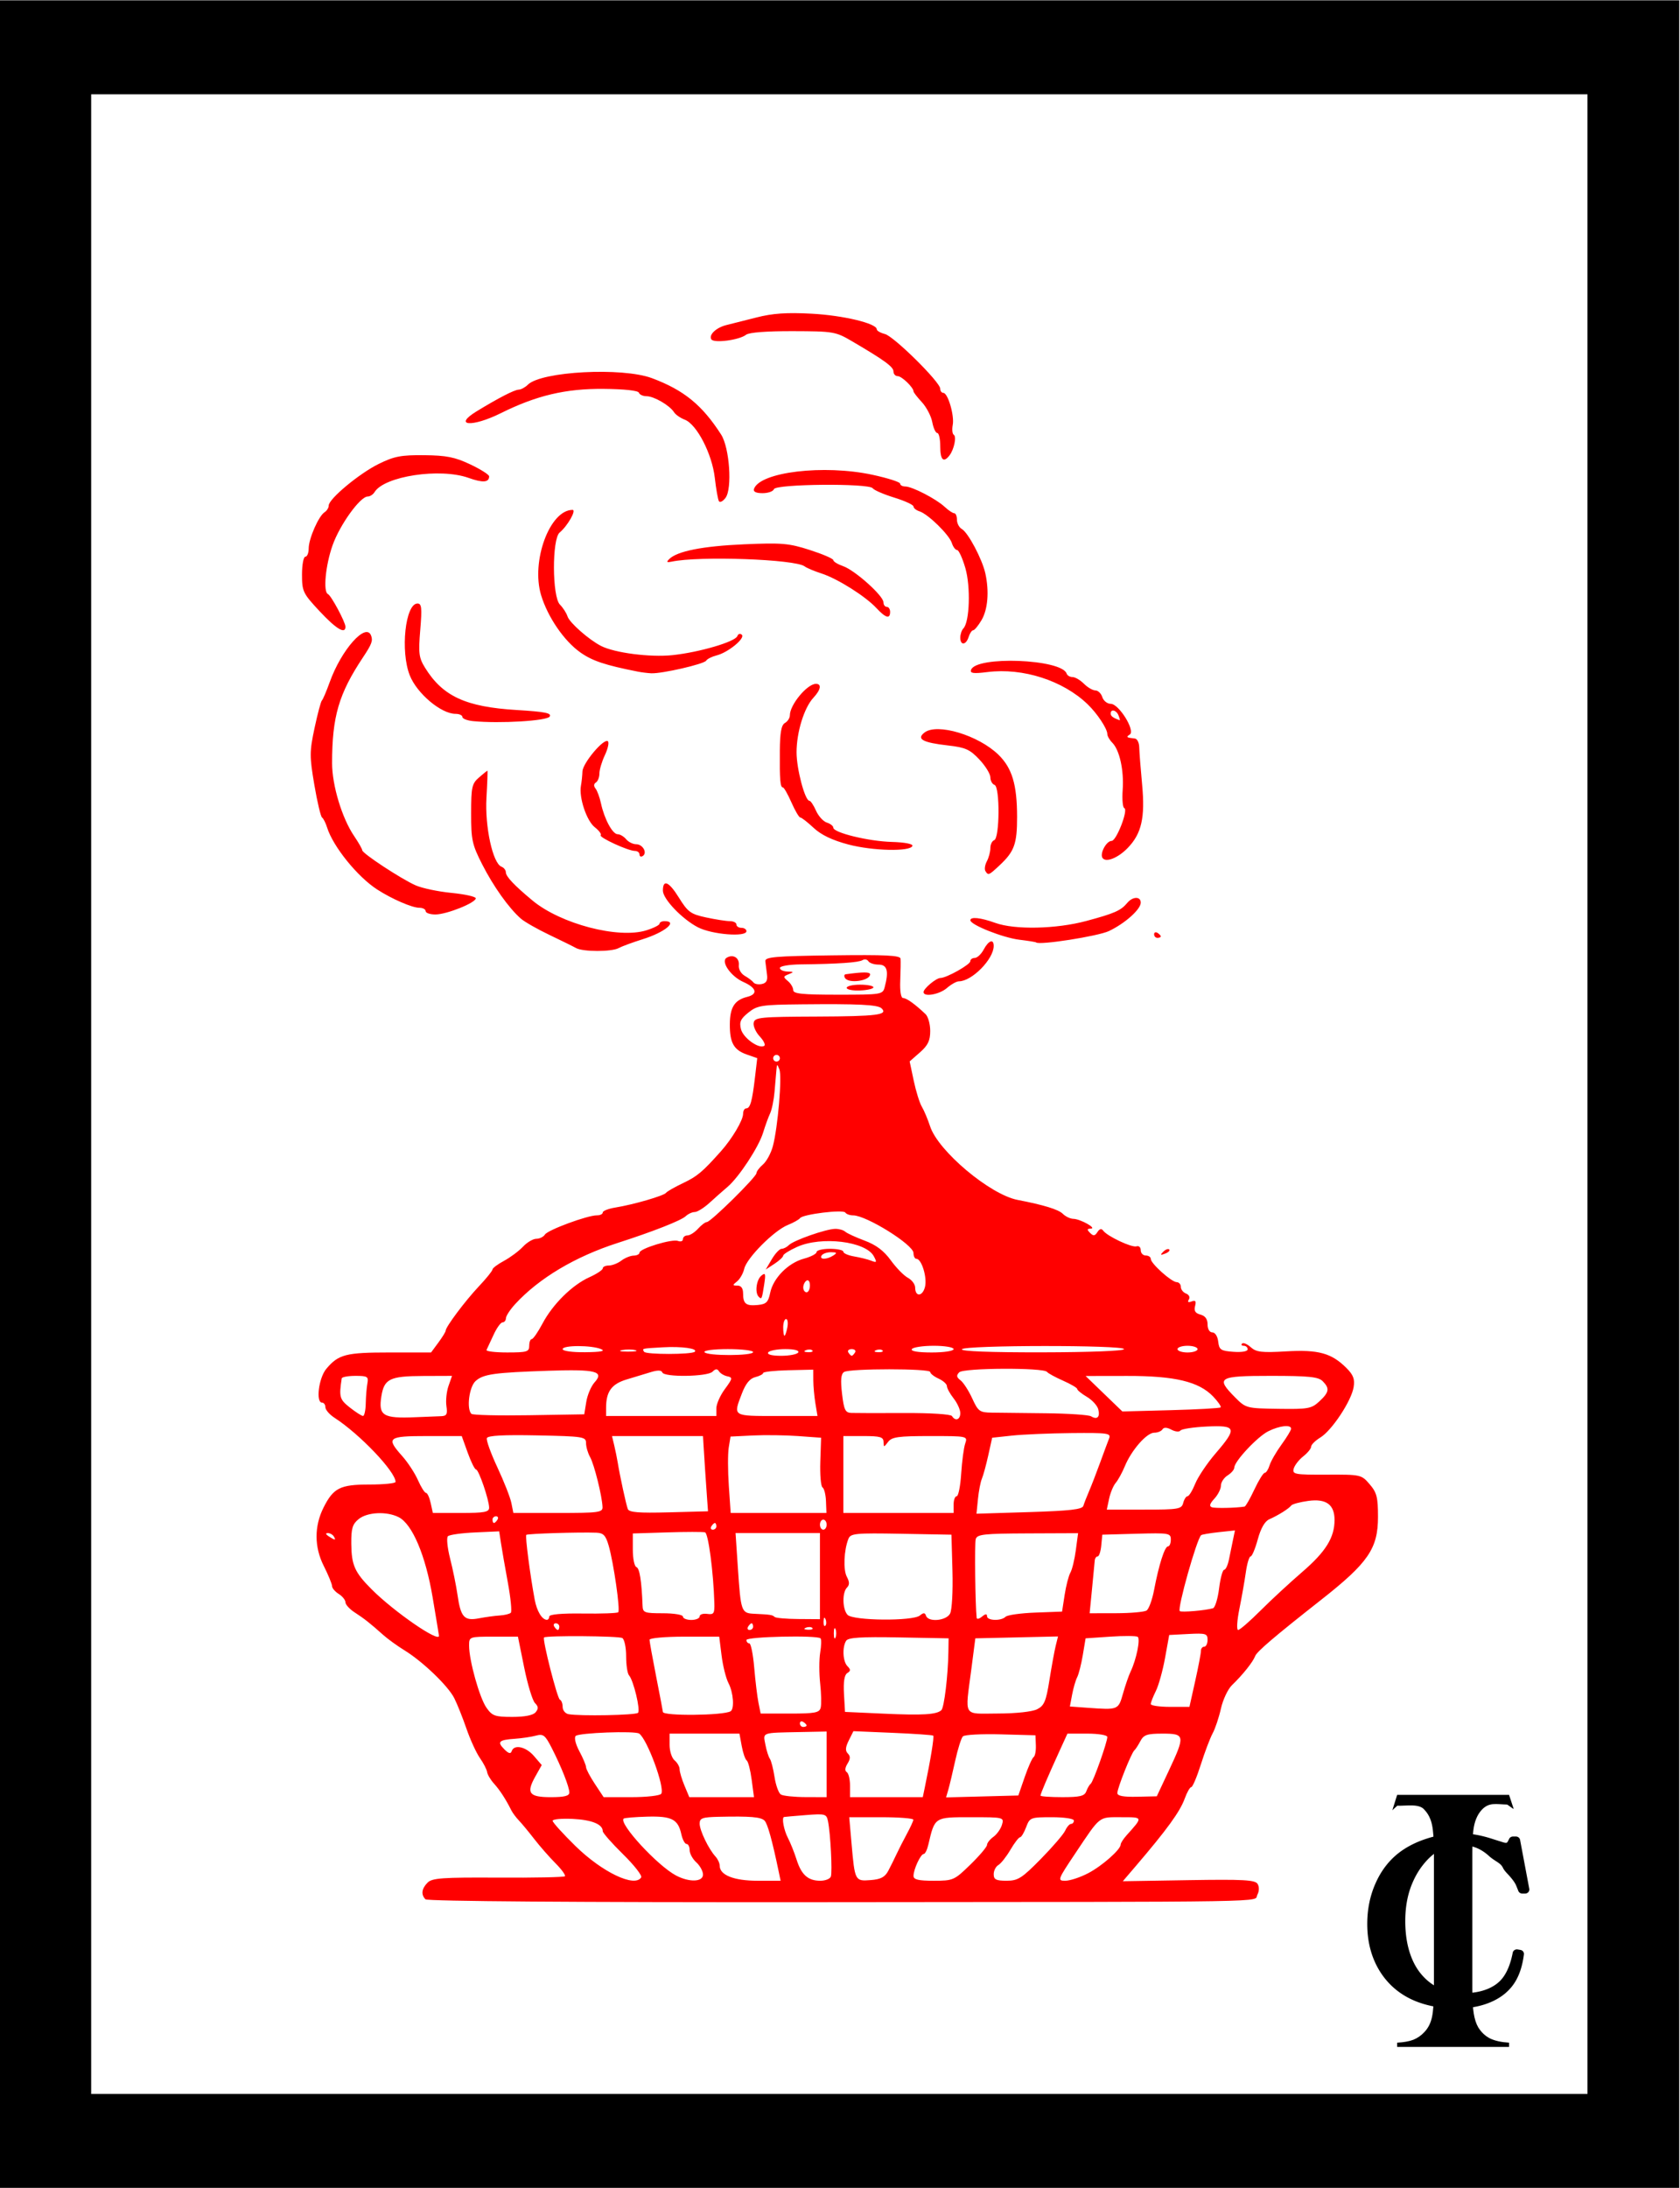 <?xml version="1.0" encoding="UTF-8" standalone="no"?>
<!-- Created with Inkscape (http://www.inkscape.org/) -->

<svg
   xmlns:dc="http://purl.org/dc/elements/1.1/"
   xmlns:cc="http://creativecommons.org/ns#"
   xmlns:rdf="http://www.w3.org/1999/02/22-rdf-syntax-ns#"
   xmlns:svg="http://www.w3.org/2000/svg"
   xmlns="http://www.w3.org/2000/svg"
   xmlns:sodipodi="http://sodipodi.sourceforge.net/DTD/sodipodi-0.dtd"
   xmlns:inkscape="http://www.inkscape.org/namespaces/inkscape"
   width="149.902mm"
   height="195.099mm"
   viewBox="0 0 531.15 691.295"
   id="svg17897"
   version="1.1"
   inkscape:version="0.91 r13725"
   sodipodi:docname="L3_1924.svg">
  <defs
     id="defs17899" />
  <sodipodi:namedview
     id="base"
     pagecolor="#ffffff"
     bordercolor="#666666"
     borderopacity="1.0"
     inkscape:pageopacity="0.0"
     inkscape:pageshadow="2"
     inkscape:zoom="0.35"
     inkscape:cx="831.60687"
     inkscape:cy="495.43508"
     inkscape:document-units="px"
     inkscape:current-layer="layer1"
     showgrid="false"
     fit-margin-top="0"
     fit-margin-left="0"
     fit-margin-right="0"
     fit-margin-bottom="0"
     inkscape:window-width="1680"
     inkscape:window-height="997"
     inkscape:window-x="1672"
     inkscape:window-y="-8"
     inkscape:window-maximized="1" />
  <g
     inkscape:label="1. réteg"
     inkscape:groupmode="layer"
     id="layer1"
     transform="translate(1115.178,-336.502)">
    <g
       transform="translate(-1224.33,137.098)"
       id="g22535">
      <g
         transform="matrix(0.999,0,0,1.023,-1457.467,1407.972)"
         id="g9105">
        <g
           id="g8946"
           transform="matrix(1.037,0,0,1.037,-57.638,18.585)">
          <rect
             ry="0"
             y="-1143.072"
             x="1581.639"
             height="623.586"
             width="484.647"
             id="rect8944"
             style="opacity:1;fill:none;fill-opacity:1;fill-rule:nonzero;stroke:#000000;stroke-width:28;stroke-linejoin:miter;stroke-miterlimit:4;stroke-dasharray:none;stroke-dashoffset:0;stroke-opacity:1" />
        </g>
        <g
           style="fill:#000000"
           transform="matrix(1.419,0,0,1.46,1544.378,-1754.53)"
           id="g8199-1">
          <g
             style="font-style:normal;font-variant:normal;font-weight:normal;font-stretch:normal;font-size:80px;line-height:125%;font-family:'Baskerville Old Face';-inkscape-font-specification:'Baskerville Old Face';letter-spacing:0px;word-spacing:0px;fill:#000000;fill-opacity:1;stroke:none;stroke-width:1px;stroke-linecap:butt;stroke-linejoin:miter;stroke-opacity:1"
             id="text8183-8">
            <path
               style="fill:#000000"
               d="m 353.344,772.27 1.031,2.974 c -0.143,0.008 -1.359,-0.935 -1.496,-0.925 -2.474,-0.065 -4.015,-0.53 -5.628,1.115 -1.016,1.042 -1.641,2.487 -1.875,4.336 -0.156,1.38 -0.234,2.969 -0.234,4.766 l 0,28.789 c 0,2.161 0.104,3.867 0.312,5.117 0.208,1.25 0.547,2.253 1.016,3.008 0.677,1.042 1.549,1.823 2.617,2.344 1.068,0.495 2.487,0.794 4.258,0.898 l 0,0.898 -24.961,0 0,-0.898 c 1.51,-0.078 2.721,-0.286 3.633,-0.625 0.938,-0.365 1.758,-0.911 2.461,-1.641 0.833,-0.833 1.393,-1.888 1.68,-3.164 0.286,-1.276 0.43,-3.255 0.43,-5.938 l 0,-28.789 c 0,-2.682 -0.143,-4.661 -0.43,-5.938 -0.286,-1.276 -0.846,-2.331 -1.68,-3.164 -1.146,-1.38 -4.012,-0.801 -6.051,-0.877 -0.029,-0.002 -1.114,0.966 -1.114,0.966 l 1.071,-3.253 z"
               id="path8195-9"
               inkscape:connector-curvature="0"
               sodipodi:nodetypes="cccccsssccccccccssssccccc" />
          </g>
          <g
             style="font-style:normal;font-variant:normal;font-weight:normal;font-stretch:normal;font-size:50.512px;line-height:125%;font-family:'Baskerville Old Face';-inkscape-font-specification:'Baskerville Old Face';letter-spacing:0px;word-spacing:0px;fill:#000000;fill-opacity:1;stroke:none;stroke-width:1px;stroke-linecap:butt;stroke-linejoin:miter;stroke-opacity:1"
             id="text8187-3">
            <path
               transform="matrix(1.104,0,0,1,-37.127,0)"
               d="m 343.676,780.391 c -2.185,10e-6 -4.371,0.371 -6.541,1.105 -2.151,0.717 -4.025,1.699 -5.607,2.951 a 0.856,0.856 0 0 0 -0.002,0.002 c -2.059,1.64 -3.658,3.814 -4.791,6.475 -1.133,2.644 -1.697,5.537 -1.697,8.648 0,4.065 0.969,7.633 2.926,10.629 a 0.856,0.856 0 0 0 0.002,0.002 c 1.958,2.981 4.722,5.074 8.191,6.213 a 0.856,0.856 0 0 0 0.002,0.002 c 2.159,0.703 4.423,1.053 6.777,1.053 2.523,0 4.776,-0.401 6.74,-1.225 l 0.004,-0.002 c 1.98,-0.824 3.581,-2.044 4.73,-3.643 1.214,-1.685 1.951,-3.893 2.275,-6.59 a 0.856,0.856 0 0 0 -0.705,-0.945 l -0.568,-0.098 a 0.856,0.856 0 0 0 -0.986,0.689 c -0.412,2.236 -1.074,3.96 -1.932,5.188 a 0.856,0.856 0 0 0 -0.002,0.002 c -0.725,1.044 -1.739,1.861 -3.111,2.465 -1.377,0.59 -2.942,0.893 -4.719,0.893 -3.551,0 -6.267,-1.182 -8.383,-3.604 a 0.856,0.856 0 0 0 -0.002,-0.004 c -1.143,-1.295 -2.023,-2.917 -2.635,-4.893 -0.612,-1.976 -0.926,-4.214 -0.926,-6.725 0,-2.954 0.456,-5.559 1.348,-7.828 a 0.856,0.856 0 0 0 0.002,-0.002 c 0.63,-1.622 1.434,-3.051 2.414,-4.295 a 0.856,0.856 0 0 0 0.004,-0.004 c 0.982,-1.263 2.02,-2.201 3.111,-2.844 a 0.856,0.856 0 0 0 0.002,-0.002 c 1.218,-0.719 2.664,-1.09 4.398,-1.09 1.142,0 2.14,0.182 3.012,0.531 0.87,0.348 1.735,0.914 2.592,1.725 0.686,0.649 1.341,1.034 1.822,1.381 0.481,0.347 0.783,0.622 1.027,1.148 a 0.856,0.856 0 0 0 0.002,0.002 c 0.318,0.68 0.853,1.166 1.396,1.816 0.544,0.651 1.07,1.375 1.291,1.98 a 0.856,0.856 0 0 0 0.01,0.025 c 0.094,0.235 0.232,0.594 0.412,1.07 a 0.856,0.856 0 0 0 0.801,0.553 l 0.568,0 a 0.856,0.856 0 0 0 0.842,-1.006 l -1.859,-10.355 a 0.856,0.856 0 0 0 -0.842,-0.705 l -0.592,0 a 0.856,0.856 0 0 0 -0.785,0.514 c -0.147,0.338 -0.268,0.557 -0.322,0.639 -0.128,0.167 -0.156,0.18 -0.322,0.18 -0.152,0 -0.407,-0.045 -0.736,-0.168 a 0.856,0.856 0 0 0 -0.033,-0.012 l -2.014,-0.664 -0.008,-0.002 c -2.291,-0.78 -4.486,-1.178 -6.582,-1.178 z"
               id="path8205-1"
               style="fill:#000000"
               inkscape:original="M 343.67578 781.24609 C 341.58755 781.24609 339.49839 781.5996 337.41016 782.30664 C 335.33837 782.99723 333.55488 783.93526 332.05859 785.11914 C 330.11834 786.66476 328.60671 788.71114 327.52148 791.25977 C 326.43626 793.79196 325.89258 796.56324 325.89258 799.57227 C 325.89258 803.5021 326.82166 806.88782 328.67969 809.73242 C 330.53772 812.56058 333.11884 814.5183 336.42383 815.60352 C 338.49562 816.27767 340.66645 816.61523 342.93555 816.61523 C 345.36908 816.61523 347.50607 816.22789 349.34766 815.45508 C 351.20569 814.68227 352.66251 813.56497 353.71484 812.10156 C 354.81651 810.57238 355.52353 808.50812 355.83594 805.91016 L 355.26758 805.8125 C 354.84007 808.13093 354.14899 809.97119 353.19531 811.33594 C 352.37317 812.51982 351.21504 813.4419 349.71875 814.09961 C 348.22246 814.74088 346.53658 815.06055 344.66211 815.06055 C 340.91316 815.06055 337.90388 813.76202 335.63477 811.16406 C 334.40156 809.76643 333.46549 808.03077 332.82422 805.95898 C 332.18295 803.88719 331.86133 801.56199 331.86133 798.98047 C 331.86133 795.93856 332.33034 793.22404 333.26758 790.83984 C 333.92529 789.14623 334.7727 787.64159 335.80859 786.32617 C 336.84448 784.9943 337.96178 783.97657 339.16211 783.26953 C 340.52686 782.46384 342.13806 782.06055 343.99609 782.06055 C 345.2293 782.06055 346.3396 782.25771 347.32617 782.65234 C 348.31274 783.04697 349.26671 783.67931 350.1875 784.55078 C 351.40427 785.70177 352.58529 785.95864 353.22656 787.33984 C 353.5883 788.11264 355.36786 789.62852 355.94336 791.20703 C 356.04201 791.45367 356.18046 791.81613 356.36133 792.29297 L 356.92969 792.29297 L 355.07031 781.9375 L 354.47852 781.9375 C 354.31409 782.31568 354.17369 782.58557 354.05859 782.75 C 353.79551 783.0953 353.4599 783.26953 353.04883 783.26953 C 352.75286 783.26953 352.40635 783.19487 352.01172 783.04688 L 349.99023 782.38086 C 347.77046 781.62449 345.66535 781.24609 343.67578 781.24609 z "
               inkscape:radius="0.85619277"
               sodipodi:type="inkscape:offset" />
          </g>
        </g>
      </g>
      <path
         sodipodi:nodetypes="ccssssccsscsccscscssssccsscsccsssccsccsccssssscccccccsscccsccscscccccssccscccssscscsccsssscssscssccsscccsscccccscscsccsccccsssccsssscccsscscscssccccscccscccscscsscssccscssssscsssssscssssscssssssccsccccssscscsscssscccccsssccccsccscsscccccccsccsccscccccscccsscccccsccssccsscssscsccsssssscsscsscscccscscscccsscssssccccscccscscccsccsscccscccsccccsccccccccssccccccssscccssccsssscssccscsssssssssssccsccscccssscscccscccccccccscccscccccscsccscccsccsssccccccsscsccccccccscccscccsscccccsccccccssssccscccccccsssscccscccccsssssssssssssssssscsscsscssccssccccscsscccsccccscsscssccccccccssccsccscccccscscccscccccsccscsscccscsccscccsscsssscsccccccccscccccscscsccsccccscccccccccccscccccssccsccscccsccsscccscccccccscccsccccsccccsssccscccsscsscscscsssssssssssscscssssscscccsccsscsccscssssscscccccsccssccssscsscccccssssscssscssssssccsscccssssssscsscscccscsscsscssssssssccssssssscscssccscscccscccsscssscsccscccsccssssssscscscsccsccsssssccccccscssssccsssssssssssssscscccsccccsssccsssccccsccssssscsccscccsssscsssssccsccccsccssccccccscccssscscsscccsscsssscsccccsscscssccccssccccsccccccscssssscccsccsscssccsscsssssscsccsscsscsscsccsscscssscccssscsssccscccsscssssssccccssccssccs"
         style="fill:#ff0000;fill-opacity:1"
         d="m 243.672,799.528 c -1.473,-1.473 -1.229,-3.375 0.68,-5.284 1.435,-1.435 4.73,-1.666 22.265,-1.563 11.319,0.066 20.83,-0.129 21.136,-0.434 0.305,-0.305 -1.038,-2.156 -2.984,-4.114 -1.947,-1.957 -4.965,-5.402 -6.709,-7.655 -1.743,-2.253 -3.919,-4.88 -4.835,-5.837 -0.916,-0.957 -2.004,-2.417 -2.418,-3.244 -1.753,-3.501 -3.622,-6.38 -5.464,-8.414 -1.081,-1.194 -2.063,-2.844 -2.184,-3.667 -0.121,-0.823 -1.148,-2.82 -2.283,-4.439 -1.135,-1.619 -3.048,-5.796 -4.252,-9.282 -1.204,-3.486 -2.939,-7.823 -3.857,-9.637 -1.96,-3.876 -9.979,-11.57 -15.746,-15.108 -2.234,-1.37 -5.259,-3.559 -6.723,-4.864 -4.186,-3.733 -5.942,-5.118 -9.042,-7.128 -1.588,-1.03 -2.888,-2.461 -2.888,-3.179 0,-0.718 -0.951,-1.9 -2.113,-2.626 -1.162,-0.726 -2.113,-1.841 -2.113,-2.478 0,-0.637 -1.196,-3.54 -2.658,-6.45 -2.975,-5.924 -2.993,-12.479 -0.05,-18.35 3.118,-6.22 5.257,-7.302 14.438,-7.302 4.587,0 8.341,-0.373 8.341,-0.83 0,-3.224 -11.264,-15.059 -19.279,-20.247 -1.598,-1.034 -2.905,-2.539 -2.905,-3.344 0,-0.805 -0.475,-1.463 -1.056,-1.463 -2.047,0 -1.051,-7.84 1.359,-10.693 3.849,-4.558 6.165,-5.154 20.031,-5.154 l 13.077,0 2.312,-3.127 c 1.271,-1.72 2.312,-3.417 2.312,-3.771 0,-1.187 6.18,-9.428 10.508,-14.013 2.355,-2.495 4.282,-4.882 4.282,-5.306 0,-0.424 1.639,-1.653 3.641,-2.731 2.003,-1.079 4.7,-3.088 5.995,-4.466 1.294,-1.378 3.198,-2.505 4.23,-2.505 1.032,0 2.256,-0.604 2.721,-1.341 0.92,-1.461 13.438,-6.082 16.428,-6.065 1.017,0.01 1.849,-0.402 1.849,-0.907 0,-0.505 1.783,-1.205 3.962,-1.557 5.725,-0.925 15.347,-3.712 16.043,-4.648 0.328,-0.441 2.735,-1.817 5.35,-3.058 4.514,-2.143 6.158,-3.522 11.991,-10.057 3.568,-3.998 7.025,-9.828 7.025,-11.846 0,-0.948 0.443,-1.724 0.985,-1.724 1.258,0 1.884,-2.21 2.773,-9.784 l 0.714,-6.087 -3.315,-1.156 c -4.112,-1.434 -5.393,-3.727 -5.35,-9.58 0.039,-5.328 1.503,-7.632 5.476,-8.621 3.498,-0.871 2.988,-2.858 -1.211,-4.717 -3.944,-1.746 -7.21,-6.45 -5.298,-7.632 2.056,-1.271 4.135,0 3.874,2.364 -0.132,1.2 0.686,2.651 1.879,3.332 1.162,0.663 2.408,1.609 2.768,2.102 0.36,0.493 1.549,0.711 2.641,0.485 1.427,-0.296 1.885,-1.142 1.624,-3.009 -0.199,-1.429 -0.437,-3.311 -0.528,-4.183 -0.142,-1.354 2.954,-1.626 21.227,-1.871 16.693,-0.223 21.422,0.01 21.525,1.057 0.072,0.738 0.029,3.838 -0.097,6.889 -0.141,3.411 0.211,5.547 0.913,5.547 1.077,0 3.788,1.946 7.095,5.094 0.807,0.768 1.467,3.158 1.467,5.311 0,3.05 -0.719,4.546 -3.251,6.768 l -3.25,2.852 1.29,6.099 c 0.71,3.354 1.863,7.05 2.562,8.212 0.7,1.162 1.877,3.96 2.618,6.218 2.557,7.798 18.945,21.557 27.674,23.235 8.243,1.585 12.899,3.014 14.266,4.381 0.856,0.856 2.355,1.574 3.33,1.595 2.248,0.048 7.597,3.044 5.524,3.095 -1.22,0.03 -1.265,0.304 -0.22,1.349 1.045,1.045 1.518,0.991 2.324,-0.264 0.67,-1.042 1.281,-1.199 1.805,-0.462 1.261,1.772 9.112,5.466 10.565,4.971 0.726,-0.248 1.321,0.302 1.321,1.223 0,0.92 0.713,1.673 1.585,1.673 0.872,0 1.585,0.482 1.585,1.071 0,1.446 6.533,7.311 8.188,7.349 0.726,0.017 1.321,0.693 1.321,1.503 0,0.809 0.743,1.757 1.652,2.105 0.938,0.36 1.32,1.171 0.883,1.877 -0.508,0.821 -0.212,1.03 0.87,0.615 1.229,-0.472 1.502,-0.106 1.09,1.468 -0.395,1.51 0.081,2.261 1.704,2.685 1.504,0.393 2.252,1.426 2.252,3.107 0,1.482 0.623,2.518 1.515,2.518 0.867,0 1.657,1.242 1.849,2.905 0.299,2.6 0.807,2.939 4.824,3.23 2.657,0.192 4.49,-0.131 4.49,-0.792 0,-0.614 -0.555,-1.117 -1.233,-1.117 -0.678,0 -0.918,-0.314 -0.535,-0.698 0.384,-0.384 1.618,0.135 2.743,1.153 1.727,1.563 3.464,1.767 11.178,1.313 10.199,-0.6 14.363,0.546 19.066,5.249 2.203,2.203 2.695,3.52 2.275,6.085 -0.713,4.35 -6.881,13.666 -10.517,15.883 -1.598,0.975 -2.905,2.271 -2.905,2.881 0,0.61 -1.13,1.998 -2.511,3.084 -1.381,1.086 -2.738,2.841 -3.014,3.898 -0.463,1.77 0.365,1.919 10.432,1.874 10.785,-0.048 10.971,-0.01 13.579,3.021 2.266,2.631 2.644,4.106 2.644,10.322 0,10.007 -3.077,14.496 -17.96,26.197 -14.76,11.604 -20.317,16.339 -20.869,17.779 -0.737,1.92 -3.867,5.843 -7.345,9.206 -1.282,1.24 -2.847,4.556 -3.477,7.369 -0.63,2.813 -1.811,6.343 -2.624,7.845 -0.813,1.502 -2.496,5.939 -3.74,9.861 -1.244,3.922 -2.603,7.131 -3.02,7.131 -0.417,0 -1.342,1.615 -2.056,3.589 -1.508,4.17 -5.593,9.793 -15.676,21.578 l -3.907,4.566 20.831,-0.34 c 17.294,-0.282 20.991,-0.08 21.776,1.188 0.564,0.913 0.534,2.295 -0.075,3.434 -1.287,2.404 9.838,2.217 -139.131,2.336 -76.329,0.061 -123.247,-0.282 -123.871,-0.906 z m 68.193,-6.918 c 0.359,-0.58 -2.228,-3.882 -5.748,-7.337 -3.52,-3.455 -6.4,-6.726 -6.4,-7.268 0,-2.177 -3.432,-3.581 -9.478,-3.878 -3.503,-0.172 -6.369,0.095 -6.369,0.594 0,0.499 3.242,4.082 7.204,7.962 8.474,8.298 18.762,13.21 20.791,9.926 z m 19.546,-0.894 c 0,-1.072 -0.951,-2.81 -2.113,-3.861 -1.162,-1.052 -2.113,-2.789 -2.113,-3.861 0,-1.072 -0.438,-1.949 -0.972,-1.949 -0.535,0 -1.279,-1.393 -1.653,-3.096 -1.039,-4.731 -3.036,-5.752 -10.832,-5.537 -3.838,0.106 -7.173,0.387 -7.411,0.625 -1.562,1.562 10.684,14.851 16.545,17.956 4.203,2.226 8.549,2.086 8.549,-0.275 z m 23.934,-0.956 c -2.057,-9.878 -3.519,-15.136 -4.477,-16.093 -1.153,-1.153 -4.473,-1.431 -14.439,-1.21 -5.238,0.117 -6.075,0.414 -6.075,2.162 0,2.156 2.822,8.011 5.018,10.413 0.726,0.794 1.321,2.096 1.321,2.894 0,2.958 4.499,4.739 11.976,4.739 l 7.28,0 z m 16.493,1.585 c 0.51,-1.471 -0.125,-13.695 -0.909,-17.499 -0.476,-2.31 -0.865,-2.416 -7.069,-1.924 -3.611,0.286 -6.685,0.554 -6.83,0.595 -0.781,0.222 -0.059,4.14 1.211,6.576 0.804,1.542 2.043,4.632 2.751,6.867 1.537,4.847 3.617,6.705 7.508,6.705 1.584,0 3.085,-0.594 3.337,-1.321 z m 18.167,-1.849 c 0.768,-1.453 1.947,-3.83 2.621,-5.282 0.674,-1.453 2.129,-4.305 3.233,-6.339 1.104,-2.034 2.031,-4.054 2.059,-4.49 0.027,-0.436 -4.522,-0.792 -10.11,-0.792 l -10.161,0 0.718,8.188 c 1.05,11.969 1.094,12.053 6.032,11.678 3.234,-0.246 4.535,-0.933 5.607,-2.962 z m 25.955,-1.945 c 2.888,-2.813 5.251,-5.607 5.251,-6.21 0,-0.602 0.907,-1.748 2.015,-2.545 1.108,-0.797 2.329,-2.519 2.712,-3.827 0.691,-2.353 0.589,-2.377 -9.81,-2.377 -11.607,0 -11.417,-0.123 -13.483,8.716 -0.373,1.598 -1.027,2.905 -1.452,2.905 -0.964,0 -3.224,4.85 -3.224,6.917 0,1.173 1.504,1.535 6.37,1.535 6.189,0 6.52,-0.145 11.621,-5.115 z m 22.258,-1.764 c 3.72,-3.783 7.193,-7.824 7.717,-8.98 0.525,-1.156 1.357,-2.102 1.849,-2.102 0.492,0 0.895,-0.475 0.895,-1.057 0,-0.597 -3.024,-1.056 -6.959,-1.056 -6.762,0 -6.993,0.09 -8.155,3.169 -0.658,1.743 -1.521,3.169 -1.917,3.169 -0.396,0 -1.767,1.783 -3.047,3.962 -1.28,2.179 -2.99,4.342 -3.802,4.807 -0.811,0.465 -1.475,1.772 -1.475,2.905 0,1.686 0.739,2.06 4.065,2.06 3.607,0 4.827,-0.775 10.829,-6.878 z m 14.919,4.525 c 4.452,-2.316 10.333,-7.499 10.333,-9.105 0,-0.451 0.832,-1.749 1.849,-2.883 5.269,-5.875 5.311,-5.732 -1.678,-5.732 -7.248,0 -6.458,-0.619 -14.479,11.357 -5.659,8.45 -5.756,8.716 -3.192,8.716 1.455,0 4.68,-1.059 7.167,-2.353 z M 289.152,765.798 c 0,-1.776 -2.491,-8.068 -5.608,-14.167 -2.037,-3.985 -2.633,-4.444 -4.956,-3.815 -1.453,0.393 -4.456,0.839 -6.674,0.991 -5.069,0.348 -5.679,0.962 -3.309,3.333 1.349,1.349 2.015,1.515 2.327,0.579 0.751,-2.253 4.48,-1.437 7.042,1.541 l 2.454,2.853 -2.036,3.625 c -2.946,5.245 -1.987,6.517 4.918,6.517 4.26,0 5.844,-0.394 5.844,-1.456 z m 29.068,0.375 c 1.198,-1.938 -4.444,-17.269 -6.996,-19.011 -1.336,-0.912 -19.058,-0.248 -20.058,0.751 -0.538,0.538 -0.044,2.587 1.168,4.85 1.155,2.155 2.1,4.405 2.1,5.001 0,0.596 1.252,2.974 2.782,5.286 l 2.782,4.203 8.777,0 c 4.84,0 9.077,-0.484 9.445,-1.08 z m 28.577,-4.446 c -0.403,-3.04 -1.109,-5.773 -1.568,-6.075 -0.459,-0.301 -1.163,-2.331 -1.564,-4.51 l -0.728,-3.962 -11.045,0 -11.045,0 0,3.568 c 0,1.963 0.713,4.16 1.585,4.883 0.872,0.723 1.585,1.985 1.585,2.804 0,0.819 0.689,3.138 1.531,5.153 l 1.531,3.664 10.226,0 10.226,0 z m 23.703,-4.844 0,-10.37 -8.188,0.165 c -12.581,0.253 -11.924,0.021 -11.182,3.936 0.358,1.888 0.994,3.909 1.414,4.49 0.42,0.581 1.089,3.182 1.486,5.779 0.397,2.597 1.294,5.086 1.993,5.53 0.699,0.444 4.242,0.815 7.874,0.824 l 6.603,0.016 0,-10.37 z m 31.004,7.465 c 1.881,-9.012 3.051,-16.209 2.689,-16.53 -0.228,-0.202 -5.997,-0.602 -12.82,-0.891 l -12.406,-0.524 -1.468,2.943 c -1.073,2.152 -1.154,3.257 -0.298,4.113 0.855,0.855 0.828,1.717 -0.102,3.207 -0.803,1.285 -0.891,2.274 -0.238,2.677 0.569,0.352 1.035,2.275 1.035,4.275 l 0,3.635 11.501,0 11.501,0 0.606,-2.905 z m 31.611,-3.425 c 1.102,-3.191 2.376,-6.043 2.83,-6.339 0.455,-0.295 0.772,-1.963 0.705,-3.706 l -0.122,-3.169 -11.001,-0.303 c -6.051,-0.167 -11.427,0.122 -11.947,0.642 -0.52,0.52 -1.612,3.984 -2.428,7.698 -0.815,3.714 -1.798,7.839 -2.185,9.167 l -0.702,2.414 11.422,-0.301 11.422,-0.301 z m 19.481,4.481 c 0.375,-1.017 1.003,-2.087 1.395,-2.377 0.795,-0.589 5.252,-13.144 5.252,-14.795 0,-0.581 -2.823,-1.052 -6.306,-1.052 l -6.306,0 -2.533,5.546 c -3.644,7.978 -5.984,13.467 -5.984,14.034 0,0.271 3.105,0.492 6.9,0.492 5.607,0 7.028,-0.346 7.582,-1.849 z m 26.089,-6.521 c 5.229,-11.142 5.134,-11.703 -1.973,-11.703 -4.912,0 -5.96,0.355 -7.025,2.377 -0.688,1.307 -1.542,2.615 -1.896,2.905 -0.922,0.756 -5.378,11.938 -5.378,13.496 0,0.905 1.914,1.262 6.236,1.164 l 6.236,-0.141 z M 364.162,744.601 c 0,-0.256 -0.475,-0.76 -1.056,-1.119 -0.581,-0.359 -1.057,-0.149 -1.057,0.466 0,0.615 0.475,1.119 1.057,1.119 0.581,0 1.056,-0.21 1.056,-0.466 z m -85.667,-4.176 c 0.935,-1.126 0.887,-1.81 -0.204,-2.905 -0.785,-0.788 -2.318,-5.83 -3.408,-11.205 l -1.981,-9.772 -7.722,0 c -7.675,0 -7.722,0.017 -7.722,2.838 0,4.699 3.308,16.51 5.493,19.612 1.832,2.601 2.689,2.905 8.184,2.905 3.959,0 6.571,-0.523 7.36,-1.473 z m 32.368,0.183 c 0.846,-0.841 -1.418,-10.268 -2.85,-11.863 -0.495,-0.552 -0.901,-3.258 -0.901,-6.012 0,-2.755 -0.542,-5.343 -1.203,-5.752 -1.083,-0.669 -24.115,-0.838 -24.752,-0.182 -0.582,0.6 4.184,19.313 5.003,19.641 0.484,0.194 0.88,1.229 0.88,2.3 0,1.071 0.832,2.101 1.849,2.289 3.608,0.667 21.219,0.33 21.974,-0.42 z m 29.264,-0.487 c 1.28,-0.744 0.897,-5.92 -0.658,-8.902 -0.791,-1.515 -1.773,-5.438 -2.182,-8.716 l -0.745,-5.961 -11.017,0 c -6.059,0 -11.017,0.44 -11.017,0.979 0,0.538 0.951,5.803 2.113,11.699 1.162,5.896 2.113,10.893 2.113,11.104 0,1.332 19.064,1.151 21.393,-0.203 z m 66.64,-0.344 c 0.896,-0.811 2.118,-10.929 2.231,-18.48 l 0.064,-4.226 -15.767,-0.293 c -11.905,-0.222 -15.976,0.037 -16.623,1.056 -1.295,2.04 -1.057,6.57 0.423,8.05 1.045,1.045 1.032,1.484 -0.062,2.16 -0.924,0.571 -1.266,2.715 -1.048,6.559 l 0.325,5.711 12.149,0.553 c 12.427,0.565 16.763,0.308 18.307,-1.089 z m -38.148,-0.785 c 0.263,-1.017 0.189,-4.464 -0.163,-7.659 -0.352,-3.196 -0.35,-7.59 0.01,-9.764 0.356,-2.174 0.406,-4.195 0.11,-4.49 -1.047,-1.047 -23.427,-0.55 -23.427,0.52 0,0.581 0.406,1.056 0.901,1.056 0.496,0 1.195,3.447 1.554,7.659 0.359,4.213 0.963,9.204 1.344,11.093 l 0.691,3.434 9.253,0 c 7.926,0 9.321,-0.265 9.73,-1.849 z m 68.434,0.484 c 2.242,-1.134 2.824,-2.514 3.892,-9.229 0.691,-4.342 1.583,-9.217 1.983,-10.834 l 0.728,-2.939 -13.071,0.298 -13.071,0.298 -1.23,9.508 c -2.042,15.787 -2.935,14.265 8.361,14.247 5.742,-0.01 10.86,-0.566 12.409,-1.349 z m 27.155,-4.974 c 0.743,-2.615 1.809,-5.705 2.369,-6.867 1.853,-3.844 3.203,-10.458 2.255,-11.046 -0.509,-0.316 -4.42,-0.337 -8.691,-0.047 l -7.764,0.528 -0.884,5.282 c -0.486,2.905 -1.286,6.056 -1.776,7.001 -0.491,0.945 -1.211,3.415 -1.6,5.487 l -0.707,3.769 5.653,0.409 c 9.648,0.699 9.666,0.692 11.145,-4.517 z m 22.824,-3.962 c 1.006,-4.503 1.821,-8.782 1.811,-9.508 -0.01,-0.726 0.457,-1.321 1.038,-1.321 0.581,0 1.057,-0.975 1.057,-2.166 0,-1.969 -0.552,-2.137 -6.065,-1.849 l -6.065,0.317 -1.309,7.244 c -0.72,3.984 -2.031,8.692 -2.914,10.463 -0.883,1.77 -1.606,3.621 -1.606,4.113 0,0.492 2.75,0.894 6.112,0.894 l 6.112,0 z M 373.313,714.166 c -0.293,-0.726 -0.533,-0.132 -0.533,1.321 0,1.453 0.24,2.047 0.533,1.321 0.293,-0.726 0.293,-1.915 0,-2.641 z m -125.369,2.113 c 0,-0.145 -0.911,-5.631 -2.017,-12.189 -2.234,-13.244 -6.417,-23.114 -10.724,-25.3 -3.78,-1.919 -9.899,-1.629 -12.65,0.598 -1.977,1.601 -2.38,2.946 -2.336,7.794 0.062,6.781 1.071,9.036 6.458,14.424 7.061,7.061 21.321,16.898 21.27,14.673 z m 38.039,-2.905 c 0,-0.581 -0.504,-1.056 -1.119,-1.056 -0.615,0 -0.825,0.475 -0.466,1.056 0.359,0.581 0.863,1.056 1.119,1.056 0.256,0 0.466,-0.475 0.466,-1.056 z m 61.275,0 c 0,-0.581 -0.21,-1.056 -0.466,-1.056 -0.256,0 -0.76,0.475 -1.119,1.056 -0.359,0.581 -0.15,1.056 0.466,1.056 0.615,0 1.119,-0.475 1.119,-1.056 z m 18.73,0.418 c -0.351,-0.351 -1.262,-0.389 -2.025,-0.083 -0.843,0.337 -0.592,0.588 0.638,0.638 1.114,0.046 1.738,-0.204 1.387,-0.555 z m 141.612,-5.419 c 3.329,-3.331 9.313,-8.866 13.299,-12.299 7.406,-6.379 10.184,-10.852 10.184,-16.398 0,-4.886 -2.651,-6.807 -8.323,-6.029 -2.623,0.359 -5.032,1.006 -5.354,1.438 -0.745,0.998 -4.179,3.153 -6.968,4.374 -1.398,0.612 -2.673,2.84 -3.624,6.336 -0.808,2.966 -1.829,5.393 -2.269,5.393 -0.44,0 -1.12,2.258 -1.51,5.018 -0.39,2.76 -1.312,7.99 -2.049,11.621 -0.737,3.632 -0.912,6.603 -0.389,6.603 0.523,0 3.674,-2.726 7.002,-6.057 z m -137.434,2.689 c -0.337,-0.843 -0.588,-0.592 -0.638,0.638 -0.046,1.114 0.204,1.738 0.555,1.387 0.351,-0.351 0.389,-1.262 0.083,-2.025 z m -103.022,-1.212 c 1.55,-0.096 3.128,-0.485 3.508,-0.865 0.379,-0.38 -0.04,-4.659 -0.931,-9.508 -0.892,-4.85 -1.874,-10.482 -2.183,-12.515 l -0.562,-3.698 -7.664,0.346 c -4.215,0.191 -8.061,0.731 -8.548,1.201 -0.486,0.47 -0.173,3.642 0.695,7.049 0.869,3.407 1.921,8.571 2.338,11.477 1.018,7.088 2.131,8.304 6.782,7.409 2.061,-0.397 5.015,-0.8 6.565,-0.896 z m 15.67,0.322 c 0,-0.685 3.939,-1.034 10.624,-0.94 5.843,0.082 10.874,-0.1 11.179,-0.406 0.687,-0.687 -1.47,-15.689 -3.03,-21.072 -0.932,-3.215 -1.664,-3.981 -3.886,-4.064 -5.497,-0.206 -21.766,0.3 -22.16,0.689 -0.387,0.382 1.229,12.801 2.666,20.484 0.673,3.6 2.281,6.28 3.814,6.358 0.436,0.022 0.792,-0.45 0.792,-1.049 z m 47.541,-0.034 c 0,-0.618 1.07,-0.974 2.377,-0.792 2.091,0.291 2.364,-0.114 2.272,-3.367 -0.278,-9.79 -1.901,-22.109 -2.952,-22.401 -0.643,-0.179 -6.042,-0.172 -11.998,0.015 l -10.829,0.34 0,5.124 c 0,2.818 0.513,5.295 1.14,5.504 1.002,0.334 1.648,4.401 1.941,12.21 0.082,2.191 0.585,2.377 6.428,2.377 3.522,0 6.339,0.47 6.339,1.056 0,0.581 1.188,1.056 2.641,1.056 1.453,0 2.641,-0.505 2.641,-1.123 z m 38.033,-12.733 0,-13.612 -13.342,0 -13.342,0 0.724,10.829 c 0.942,14.084 1.086,14.492 5.165,14.687 5.159,0.247 5.808,0.348 6.463,1.003 0.335,0.335 3.696,0.63 7.47,0.657 l 6.862,0.049 0,-13.612 z m 31.593,12.452 c 1.154,-0.952 1.603,-0.933 1.945,0.082 0.71,2.109 6.383,1.601 7.604,-0.681 0.598,-1.118 0.93,-7.067 0.752,-13.47 l -0.319,-11.468 -15.91,-0.291 c -14.413,-0.264 -15.981,-0.115 -16.658,1.585 -1.435,3.6 -1.695,9.783 -0.503,12.009 0.868,1.622 0.881,2.562 0.047,3.397 -1.563,1.563 -1.462,6.821 0.166,8.617 1.699,1.876 20.649,2.057 22.877,0.219 z m 21.23,0.218 c 0,1.444 4.466,1.58 5.867,0.178 0.554,-0.554 4.799,-1.148 9.434,-1.321 l 8.426,-0.313 0.815,-5.282 c 0.448,-2.905 1.268,-6.073 1.822,-7.039 0.553,-0.966 1.326,-4.163 1.716,-7.105 l 0.71,-5.348 -15.938,0.066 c -13.926,0.058 -15.999,0.288 -16.424,1.823 -0.385,1.392 -0.151,20.866 0.298,24.864 0.057,0.507 0.817,0.33 1.688,-0.394 1.095,-0.909 1.585,-0.949 1.585,-0.129 z m 50.434,-1.79 c 0.72,-0.457 1.789,-3.364 2.376,-6.46 1.517,-8 3.37,-13.807 4.407,-13.807 0.489,0 0.889,-0.967 0.889,-2.15 0,-2.042 -0.544,-2.135 -10.829,-1.849 l -10.829,0.301 -0.331,3.434 c -0.182,1.888 -0.697,3.433 -1.144,3.433 -0.447,0 -0.862,0.594 -0.921,1.321 -0.059,0.726 -0.445,4.767 -0.858,8.98 l -0.75,7.659 8.341,-0.016 c 4.587,-0.01 8.929,-0.39 9.649,-0.847 z m 21.01,-0.725 c 0.654,-0.197 1.52,-3.01 1.925,-6.252 0.405,-3.242 1.124,-5.894 1.597,-5.894 0.473,0 1.152,-1.426 1.509,-3.169 0.356,-1.743 0.932,-4.542 1.279,-6.221 l 0.631,-3.051 -5.121,0.551 c -2.816,0.303 -5.323,0.73 -5.571,0.948 -1.394,1.231 -7.571,23.17 -6.754,23.986 0.462,0.462 8.174,-0.197 10.506,-0.898 z M 214.671,684.849 c -0.359,-0.581 -1.219,-1.049 -1.911,-1.04 -0.756,0.01 -0.626,0.425 0.326,1.04 2.03,1.312 2.395,1.312 1.585,0 z m 120.966,-3.169 c 0,-0.581 -0.21,-1.057 -0.466,-1.057 -0.256,0 -0.76,0.475 -1.119,1.057 -0.359,0.581 -0.149,1.056 0.466,1.056 0.615,0 1.119,-0.475 1.119,-1.056 z m 34.863,-0.528 c 0,-0.872 -0.475,-1.585 -1.056,-1.585 -0.581,0 -1.056,0.713 -1.056,1.585 0,0.872 0.475,1.585 1.056,1.585 0.581,0 1.056,-0.713 1.056,-1.585 z m -104.062,-1.585 c 0.359,-0.581 0.149,-1.057 -0.466,-1.057 -0.615,0 -1.119,0.475 -1.119,1.057 0,0.581 0.21,1.056 0.466,1.056 0.256,0 0.76,-0.475 1.119,-1.056 z m -2.641,-3.763 c 0,-2.452 -3.299,-12.084 -4.139,-12.084 -0.399,0 -1.581,-2.377 -2.626,-5.282 l -1.9,-5.282 -10.987,0 c -12.406,0 -13.026,0.505 -7.803,6.355 1.751,1.962 3.982,5.375 4.957,7.586 0.975,2.21 2.119,4.019 2.542,4.019 0.423,0 1.082,1.426 1.465,3.169 l 0.696,3.169 8.896,0 c 7.36,0 8.896,-0.285 8.896,-1.65 z m 35.852,-0.198 c -0.126,-3.431 -2.616,-13.453 -3.92,-15.778 -0.712,-1.269 -1.294,-3.265 -1.294,-4.436 0,-2.022 -0.773,-2.144 -15.455,-2.446 -10.64,-0.219 -15.595,0.048 -15.904,0.857 -0.247,0.646 1.254,4.812 3.335,9.257 2.081,4.445 4.068,9.502 4.415,11.238 l 0.631,3.156 14.13,0 c 12.779,0 14.124,-0.177 14.062,-1.849 z m 33.042,-2.905 c -0.39,-5.407 -0.891,-12.92 -1.109,-16.639 l -0.171,-2.905 -14.385,0 -14.385,0 0.698,2.905 c 0.384,1.598 0.892,4.094 1.128,5.547 0.697,4.279 2.611,13.093 3.169,14.592 0.396,1.062 3.419,1.309 12.938,1.056 l 12.422,-0.329 z m 37.604,1.012 c -0.077,-2.058 -0.569,-4.007 -1.092,-4.33 -0.523,-0.323 -0.839,-3.988 -0.701,-8.143 l 0.25,-7.555 -7.313,-0.528 c -4.022,-0.29 -10.466,-0.373 -14.319,-0.182 l -7.006,0.346 -0.563,3.471 c -0.31,1.909 -0.298,7.339 0.026,12.068 l 0.589,8.597 15.136,0 15.136,0 -0.141,-3.742 z m 40.351,1.101 c 0,-1.453 0.436,-2.641 0.97,-2.641 0.533,0 1.175,-3.209 1.426,-7.131 0.251,-3.922 0.821,-8.201 1.266,-9.508 0.808,-2.372 0.786,-2.377 -11.082,-2.377 -10.087,0 -12.105,0.281 -13.295,1.849 -1.337,1.761 -1.405,1.761 -1.437,0 -0.029,-1.552 -1.053,-1.849 -6.372,-1.849 l -6.339,0 0,12.149 0,12.149 17.432,0 17.432,0 z m 41.022,0.397 c 0.24,-0.799 1.05,-2.879 1.8,-4.623 0.75,-1.743 2.315,-5.784 3.478,-8.98 1.163,-3.196 2.444,-6.643 2.847,-7.659 0.674,-1.702 -0.265,-1.84 -11.794,-1.734 -6.89,0.064 -15.37,0.42 -18.845,0.792 l -6.318,0.678 -1.227,5.543 c -0.675,3.049 -1.583,6.376 -2.019,7.395 -0.436,1.019 -0.998,3.926 -1.25,6.461 l -0.458,4.609 16.674,-0.515 c 12.899,-0.398 16.773,-0.844 17.111,-1.968 z m 31.568,-0.925 c 0.304,-1.162 0.921,-2.113 1.371,-2.113 0.45,0 1.543,-1.783 2.428,-3.962 0.885,-2.179 3.789,-6.497 6.454,-9.594 6.892,-8.014 6.59,-8.922 -2.815,-8.47 -4.213,0.202 -7.955,0.774 -8.317,1.27 -0.362,0.496 -1.64,0.376 -2.841,-0.267 -1.439,-0.77 -2.406,-0.807 -2.838,-0.109 -0.36,0.583 -1.535,1.059 -2.611,1.059 -2.361,0 -7.173,5.48 -9.277,10.565 -0.841,2.034 -2.143,4.411 -2.892,5.282 -0.749,0.872 -1.69,3.13 -2.092,5.018 l -0.73,3.433 11.804,0 c 10.915,0 11.846,-0.159 12.357,-2.113 z m 19.406,1.155 c 0.336,-0.054 1.725,-2.475 3.086,-5.381 1.361,-2.905 2.836,-5.282 3.279,-5.282 0.443,0 1.134,-1.07 1.537,-2.377 0.403,-1.307 2.099,-4.253 3.769,-6.547 1.67,-2.293 3.036,-4.552 3.036,-5.018 0,-1.378 -3.653,-0.972 -7.205,0.8 -3.454,1.723 -10.755,9.525 -10.755,11.494 0,0.627 -0.951,1.734 -2.113,2.46 -1.162,0.726 -2.113,2.177 -2.113,3.224 0,1.048 -0.937,2.91 -2.082,4.139 -1.445,1.551 -1.687,2.376 -0.792,2.697 1.038,0.372 7.56,0.241 10.353,-0.209 z m -254.083,-28.56 c 1.822,-0.053 2.116,-0.595 1.734,-3.199 -0.253,-1.725 0.042,-4.577 0.656,-6.339 l 1.117,-3.203 -9.189,0.034 c -10.468,0.038 -12.264,0.912 -13.145,6.396 -0.99,6.158 0.513,7.079 10.823,6.628 3.196,-0.14 6.798,-0.282 8.005,-0.317 z m 164.2,-0.977 c 0,-1.084 -0.951,-3.179 -2.113,-4.657 -1.162,-1.477 -2.113,-3.216 -2.113,-3.863 0,-0.647 -1.188,-1.718 -2.641,-2.38 -1.453,-0.662 -2.641,-1.603 -2.641,-2.09 0,-1.138 -25.441,-1.136 -27.235,0 -0.982,0.623 -1.159,2.496 -0.647,6.851 0.603,5.13 1.026,6.007 2.936,6.086 1.227,0.05 8.748,0.064 16.712,0.026 8.336,-0.038 14.751,0.372 15.117,0.964 1.06,1.716 2.624,1.155 2.624,-0.941 z m 43.617,-1.215 c -0.306,-1.17 -1.925,-2.936 -3.599,-3.924 -1.673,-0.988 -3.042,-2.098 -3.042,-2.465 0,-0.368 -2.021,-1.559 -4.49,-2.648 -2.47,-1.089 -4.745,-2.333 -5.058,-2.765 -1.011,-1.397 -26.372,-1.283 -27.76,0.125 -0.969,0.983 -0.878,1.556 0.398,2.522 0.908,0.687 2.572,3.258 3.698,5.712 1.899,4.142 2.349,4.467 6.272,4.515 2.324,0.029 10.024,0.116 17.111,0.194 7.087,0.078 13.482,0.511 14.212,0.962 1.92,1.187 2.898,0.222 2.258,-2.227 z M 224.786,642.854 c 0.043,-2.179 0.278,-5.031 0.522,-6.339 0.399,-2.142 0.026,-2.377 -3.776,-2.377 -2.321,0 -4.273,0.357 -4.34,0.792 -0.896,5.895 -0.687,6.645 2.563,9.207 1.852,1.46 3.725,2.66 4.161,2.667 0.436,0.01 0.828,-1.771 0.871,-3.95 z m 69.729,-0.525 c 0.353,-2.177 1.531,-4.94 2.616,-6.139 3.14,-3.47 0.42,-4.169 -14.318,-3.678 -17.445,0.581 -20.867,1.061 -23.307,3.269 -2.024,1.832 -2.908,8.767 -1.32,10.355 0.401,0.401 8.594,0.599 18.207,0.44 l 17.478,-0.289 z m 41.122,2.051 c 0,-1.34 1.211,-4.073 2.692,-6.075 2.441,-3.299 2.515,-3.675 0.792,-4.025 -1.045,-0.212 -2.237,-0.922 -2.648,-1.576 -0.545,-0.867 -1.104,-0.834 -2.06,0.122 -1.601,1.602 -15.343,1.794 -15.867,0.222 -0.238,-0.715 -1.448,-0.758 -3.522,-0.123 -1.737,0.531 -5.225,1.589 -7.752,2.349 -4.771,1.436 -6.5,3.822 -6.5,8.969 l 0,2.572 17.432,0 17.432,0 z m 31.316,-1.526 c -0.36,-2.179 -0.66,-5.473 -0.666,-7.321 l -0.012,-3.359 -7.921,0.19 c -4.357,0.105 -7.922,0.495 -7.923,0.868 -9.3e-4,0.373 -1.124,0.959 -2.494,1.303 -1.71,0.429 -3.035,2.049 -4.226,5.168 -2.794,7.317 -3.111,7.113 11.081,7.113 l 12.816,0 z m 128.111,1.244 c 0.261,-0.261 -0.807,-1.811 -2.373,-3.445 -4.509,-4.706 -12.098,-6.518 -27.202,-6.494 l -13.113,0.021 5.811,5.603 5.811,5.603 15.296,-0.407 c 8.413,-0.224 15.509,-0.621 15.77,-0.881 z m 31.211,-1.894 c 3.128,-2.899 3.325,-4.117 1.036,-6.406 -1.35,-1.35 -4.407,-1.66 -16.375,-1.66 -16.643,0 -17.519,0.528 -11.282,6.808 3.38,3.404 3.592,3.459 13.68,3.607 9.418,0.138 10.464,-0.053 12.942,-2.349 z M 328.827,626.51 c 1.02,-1.02 -4.151,-1.737 -10.093,-1.398 -6.816,0.389 -6.609,0.339 -5.945,1.414 0.568,0.919 15.117,0.905 16.038,-0.016 z m 18.431,0.106 c 0,-0.511 -3.594,-0.929 -7.986,-0.929 -4.535,0 -7.729,0.416 -7.391,0.963 0.763,1.234 15.377,1.201 15.377,-0.034 z m 14.262,0.128 c 0.398,-0.645 -1.201,-1.057 -4.101,-1.057 -2.615,0 -5.048,0.475 -5.407,1.057 -0.398,0.645 1.201,1.056 4.101,1.056 2.615,0 5.048,-0.475 5.407,-1.056 z m 17.96,0 c 0.359,-0.581 -0.116,-1.057 -1.056,-1.057 -0.94,0 -1.416,0.475 -1.056,1.057 0.359,0.581 0.835,1.056 1.056,1.056 0.222,0 0.697,-0.475 1.056,-1.056 z m -103.006,-2.113 c 0,-1.162 0.357,-2.113 0.794,-2.113 0.437,0 1.96,-2.198 3.385,-4.884 3.266,-6.157 9.387,-12.203 14.845,-14.664 2.32,-1.046 4.218,-2.305 4.218,-2.798 0,-0.493 0.86,-0.896 1.911,-0.896 1.051,0 2.834,-0.698 3.962,-1.551 1.128,-0.853 2.883,-1.566 3.9,-1.585 1.017,-0.018 1.849,-0.437 1.849,-0.93 0,-1.29 10.285,-4.428 12.158,-3.709 0.867,0.333 1.576,0.078 1.576,-0.565 0,-0.643 0.639,-1.17 1.421,-1.17 0.782,0 2.281,-0.951 3.333,-2.113 1.052,-1.162 2.31,-2.113 2.797,-2.113 1.222,0 15.691,-14.256 15.691,-15.46 0,-0.535 0.925,-1.766 2.056,-2.734 1.131,-0.968 2.54,-3.57 3.132,-5.781 1.574,-5.883 2.944,-22.03 2.06,-24.274 -0.707,-1.796 -0.774,-1.783 -0.941,0.181 -0.098,1.162 -0.363,4.252 -0.587,6.867 -0.224,2.615 -0.857,5.705 -1.406,6.867 -0.549,1.162 -1.544,3.896 -2.211,6.076 -1.404,4.589 -7.645,14.093 -11.273,17.167 -1.372,1.162 -3.927,3.42 -5.679,5.018 -1.752,1.598 -3.848,2.905 -4.658,2.905 -0.81,0 -2.101,0.595 -2.869,1.321 -1.437,1.36 -10.322,4.851 -21.469,8.436 -13.456,4.327 -24.871,11.124 -32.407,19.296 -1.607,1.743 -2.937,3.764 -2.954,4.49 -0.017,0.726 -0.5,1.321 -1.073,1.321 -0.573,0 -1.856,1.783 -2.85,3.962 -0.994,2.179 -1.991,4.318 -2.215,4.754 -0.224,0.436 2.722,0.792 6.547,0.792 6.251,0 6.955,-0.214 6.955,-2.113 z m 22.714,1.056 c -2.967,-1.275 -12.149,-1.275 -12.149,0 0,0.607 3.032,1.025 7.131,0.982 4.964,-0.052 6.489,-0.35 5.018,-0.982 z m 10.841,0.331 c -1.01,-0.264 -2.912,-0.274 -4.226,-0.021 -1.314,0.253 -0.488,0.469 1.837,0.481 2.324,0.012 3.399,-0.195 2.389,-0.459 z m 55.958,0.088 c -0.351,-0.351 -1.262,-0.389 -2.025,-0.083 -0.843,0.337 -0.592,0.588 0.638,0.638 1.114,0.046 1.738,-0.204 1.387,-0.555 z m 22.186,0 c -0.351,-0.351 -1.262,-0.389 -2.025,-0.083 -0.843,0.337 -0.592,0.588 0.638,0.638 1.114,0.046 1.738,-0.204 1.387,-0.555 z m 22.472,-0.418 c 0,-0.586 -2.797,-1.057 -6.277,-1.057 -3.452,0 -6.57,0.475 -6.929,1.057 -0.41,0.663 1.926,1.057 6.277,1.057 3.915,0 6.929,-0.46 6.929,-1.057 z m 53.88,-9.3e-4 c 0,-1.331 -50.441,-1.289 -51.264,0.042 -0.397,0.643 8.934,1.002 25.318,0.975 15.125,-0.025 25.947,-0.45 25.947,-1.018 z m 23.242,9.3e-4 c 0,-0.581 -1.426,-1.057 -3.169,-1.057 -1.743,0 -3.169,0.475 -3.169,1.057 0,0.581 1.426,1.057 3.169,1.057 1.743,0 3.169,-0.475 3.169,-1.057 z m -129.687,-6.867 c 0.278,-1.453 0.095,-2.641 -0.405,-2.641 -0.5,0 -0.91,1.188 -0.91,2.641 0,1.453 0.182,2.641 0.405,2.641 0.223,0 0.632,-1.189 0.91,-2.641 z m -5.43,-10.914 c 0.944,-4.653 5.693,-9.462 10.668,-10.801 2.207,-0.594 4.012,-1.537 4.012,-2.096 0,-0.559 1.902,-1.016 4.226,-1.016 2.324,0 4.226,0.413 4.226,0.918 0,0.505 1.545,1.178 3.434,1.495 1.888,0.317 4.321,0.927 5.405,1.355 1.727,0.682 1.826,0.507 0.8,-1.41 -2.531,-4.729 -16.559,-6.435 -24.28,-2.954 -2.406,1.085 -4.376,2.322 -4.376,2.748 0,0.426 -1.243,1.589 -2.762,2.584 l -2.762,1.81 1.933,-3.273 c 1.063,-1.8 2.449,-3.273 3.079,-3.273 0.63,0 1.683,-0.537 2.339,-1.194 1.494,-1.494 11.694,-5.064 14.601,-5.111 1.191,-0.019 2.617,0.378 3.169,0.883 0.552,0.505 3.322,1.781 6.156,2.836 3.621,1.348 6.077,3.196 8.262,6.214 1.71,2.362 4.142,4.849 5.404,5.526 1.262,0.677 2.298,2.062 2.302,3.079 0.013,3.027 2.339,2.877 3.112,-0.2 0.739,-2.945 -1.067,-8.864 -2.704,-8.864 -0.511,0 -0.932,-0.832 -0.936,-1.849 -0.01,-2.609 -14.902,-11.885 -19.08,-11.885 -1.055,0 -2.164,-0.399 -2.466,-0.887 -0.645,-1.044 -13.461,0.527 -14.313,1.754 -0.32,0.461 -2.076,1.442 -3.902,2.18 -4.346,1.756 -12.963,10.422 -13.748,13.826 -0.339,1.47 -1.364,3.267 -2.277,3.993 -1.496,1.19 -1.483,1.321 0.127,1.321 1.167,0 1.787,0.854 1.787,2.465 0,3.311 0.922,4.032 4.679,3.66 2.65,-0.263 3.287,-0.891 3.884,-3.833 z m -3.632,1.23 c -1.255,-1.255 -0.746,-5.341 0.828,-6.647 1.308,-1.085 1.441,-0.679 0.907,2.776 -0.721,4.664 -0.789,4.817 -1.735,3.871 z m 16.199,-3.584 c 0,-1.196 -0.475,-1.881 -1.057,-1.522 -0.581,0.359 -1.056,1.338 -1.056,2.175 0,0.837 0.475,1.522 1.056,1.522 0.581,0 1.057,-0.979 1.057,-2.175 z m 7.395,-9.446 c 1.288,-0.833 1.152,-1.027 -0.73,-1.04 -1.273,-0.01 -2.608,0.459 -2.968,1.04 -0.831,1.345 1.616,1.345 3.698,0 z m -16.903,-62.332 c 0,-0.581 -0.475,-1.057 -1.056,-1.057 -0.581,0 -1.056,0.475 -1.056,1.057 0,0.581 0.475,1.056 1.056,1.056 0.581,0 1.056,-0.475 1.056,-1.056 z m -6.355,-6.884 c -1.258,-1.34 -2.125,-3.283 -1.925,-4.32 0.332,-1.724 2.038,-1.891 20.102,-1.964 18.935,-0.077 22.492,-0.532 20.33,-2.601 -1.199,-1.148 -7.263,-1.451 -25.285,-1.265 -12.671,0.131 -13.971,0.331 -16.8,2.595 -2.491,1.993 -2.934,2.977 -2.364,5.25 0.694,2.764 5.658,6.33 7.353,5.282 0.482,-0.298 -0.154,-1.637 -1.412,-2.977 z m 39.496,-15.566 c 1.359,-5.072 0.807,-7.131 -1.913,-7.131 -1.418,0 -2.877,-0.483 -3.242,-1.074 -0.365,-0.591 -1.201,-0.741 -1.859,-0.335 -1.223,0.756 -7.814,1.207 -19.524,1.336 -3.649,0.04 -6.603,0.545 -6.603,1.129 0,0.581 1.07,1.09 2.377,1.131 2.092,0.065 2.143,0.166 0.426,0.842 -1.772,0.697 -1.796,0.897 -0.264,2.168 0.928,0.77 1.687,2.055 1.687,2.856 0,1.164 2.834,1.455 14.139,1.455 13.77,0 14.156,-0.062 14.776,-2.377 z m -12.012,0.208 c 0,-0.55 1.902,-1 4.226,-1 2.324,0 4.226,0.374 4.226,0.832 0,0.457 -1.902,0.908 -4.226,1 -2.324,0.093 -4.226,-0.282 -4.226,-0.832 z m -0.528,-3.113 c -0.359,-0.581 -0.268,-1.11 0.202,-1.175 5.534,-0.765 7.722,-0.759 7.722,0.018 0,2.055 -6.758,3.042 -7.924,1.157 z m 100.611,86.499 c 0.717,-0.722 1.569,-1.047 1.894,-0.721 0.325,0.325 -0.261,0.916 -1.303,1.313 -1.506,0.573 -1.627,0.452 -0.591,-0.591 z m -75.784,-82.039 c 0,-1.122 3.994,-4.461 5.336,-4.461 1.913,0 9.454,-4.231 9.454,-5.304 0,-0.569 0.633,-1.035 1.406,-1.035 0.773,0 2.042,-1.188 2.82,-2.641 1.555,-2.905 3.169,-3.486 3.169,-1.142 0,4.165 -6.912,11.178 -11.017,11.178 -0.736,0 -2.434,0.951 -3.774,2.113 -2.374,2.059 -7.395,2.936 -7.395,1.291 z M 291.265,498.952 c -0.872,-0.491 -4.675,-2.366 -8.452,-4.167 -3.777,-1.801 -7.818,-4.106 -8.981,-5.121 -3.779,-3.299 -8.666,-10.154 -12.239,-17.166 -3.17,-6.223 -3.496,-7.727 -3.488,-16.076 0.01,-8.338 0.244,-9.414 2.484,-11.357 1.361,-1.18 2.561,-2.146 2.666,-2.146 0.106,0 -0.031,3.843 -0.302,8.539 -0.529,9.142 1.994,20.739 4.742,21.793 0.761,0.292 1.384,1.085 1.384,1.761 0,1.333 2.647,4.136 8.452,8.95 8.9,7.381 27.155,12.151 35.971,9.4 2.296,-0.717 4.175,-1.663 4.175,-2.102 0,-0.44 0.713,-0.799 1.585,-0.799 4.347,0 0.089,3.524 -6.891,5.702 -3.183,0.993 -6.612,2.256 -7.621,2.806 -2.241,1.222 -11.304,1.211 -13.484,-0.016 z m 145.475,-1.766 c -0.138,-0.137 -2.53,-0.523 -5.317,-0.858 -5.157,-0.619 -15.434,-4.692 -15.473,-6.132 -0.033,-1.206 3.206,-0.869 7.902,0.823 6.153,2.217 19.196,1.941 28.703,-0.606 8.938,-2.395 10.977,-3.291 12.98,-5.705 1.72,-2.073 4.274,-2.133 4.274,-0.1 0,2.122 -4.95,6.548 -10.036,8.974 -3.417,1.63 -22.085,4.552 -23.032,3.605 z m 37.294,-2.562 c 0,-0.615 0.475,-0.825 1.057,-0.466 0.581,0.359 1.057,0.863 1.057,1.119 0,0.256 -0.475,0.466 -1.057,0.466 -0.581,0 -1.057,-0.504 -1.057,-1.119 z m -144.208,-2.211 c -4.986,-2.572 -11.093,-8.953 -11.093,-11.59 0,-3.698 1.893,-2.886 5.027,2.156 2.877,4.629 3.745,5.262 8.646,6.313 2.996,0.643 6.375,1.168 7.508,1.168 1.133,0 2.061,0.475 2.061,1.056 0,0.581 0.713,1.056 1.585,1.056 0.872,0 1.585,0.475 1.585,1.056 0,1.939 -10.876,1.075 -15.319,-1.217 z m -86.102,-5.122 c 0,-0.581 -0.899,-1.056 -1.998,-1.056 -2.275,0 -8.64,-2.759 -13.321,-5.775 -6.224,-4.009 -13.959,-13.574 -15.835,-19.58 -0.454,-1.453 -1.173,-2.879 -1.599,-3.169 -0.426,-0.291 -1.524,-4.94 -2.441,-10.332 -1.531,-9.007 -1.525,-10.466 0.072,-17.96 0.956,-4.486 2,-8.394 2.319,-8.684 0.32,-0.291 1.433,-2.9 2.473,-5.799 3.673,-10.233 11.442,-18.979 13.076,-14.72 0.627,1.634 0.23,2.702 -2.566,6.906 -7.652,11.505 -9.761,18.725 -9.761,33.419 0,7.011 3.136,17.383 6.961,23.019 1.401,2.064 2.559,4.089 2.572,4.499 0.034,1.007 12.269,9.045 16.878,11.088 2.034,0.902 7.144,1.976 11.357,2.388 4.213,0.412 7.659,1.179 7.659,1.706 0,1.422 -9.212,5.108 -12.765,5.108 -1.695,0 -3.082,-0.475 -3.082,-1.057 z M 420.696,474.634 c -0.352,-0.569 -0.142,-1.964 0.466,-3.1 0.608,-1.136 1.105,-3.008 1.105,-4.16 0,-1.152 0.544,-2.276 1.208,-2.497 1.752,-0.584 1.857,-16.885 0.113,-17.468 -0.726,-0.243 -1.321,-1.319 -1.321,-2.391 0,-1.072 -1.569,-3.613 -3.486,-5.646 -2.989,-3.169 -4.402,-3.8 -9.907,-4.423 -8.036,-0.909 -10.093,-2.044 -7.417,-4.093 3.996,-3.059 17.03,0.856 23.358,7.016 4.318,4.204 5.891,9.44 5.898,19.641 0.01,8.512 -0.861,10.929 -5.474,15.249 -3.472,3.252 -3.645,3.323 -4.543,1.871 z m 37.003,-4.183 c -0.877,-1.419 1.261,-5.347 2.911,-5.347 1.514,0 5.339,-9.888 4.003,-10.349 -0.498,-0.172 -0.729,-2.768 -0.515,-5.769 0.44,-6.168 -0.983,-12.61 -3.297,-14.925 -0.856,-0.856 -1.557,-2.083 -1.557,-2.726 0,-1.67 -3.185,-6.479 -6.233,-9.411 -7.797,-7.499 -20.454,-11.569 -31.635,-10.172 -4.444,0.555 -5.583,0.409 -5.222,-0.672 1.501,-4.504 28.684,-3.459 30.225,1.163 0.201,0.602 1.038,1.095 1.861,1.095 0.823,0 2.448,0.951 3.61,2.113 1.162,1.162 2.794,2.113 3.626,2.113 0.832,0 1.815,0.951 2.184,2.113 0.369,1.162 1.563,2.113 2.652,2.113 2.599,0 7.884,8.536 6.019,9.721 -1.251,0.795 -1.029,0.966 1.629,1.248 0.726,0.077 1.346,1.325 1.376,2.773 0.031,1.448 0.44,6.746 0.909,11.773 0.977,10.466 -0.168,15.5 -4.554,20.033 -3.107,3.211 -6.995,4.726 -7.992,3.114 z m 5.096,-44.965 c -0.662,-1.727 -2.495,-2.179 -2.495,-0.616 0,0.802 0.74,1.348 2.872,2.118 0.127,0.045 -0.042,-0.63 -0.377,-1.501 z m -151.457,43.906 c 0,-0.615 -0.653,-1.119 -1.45,-1.119 -2.144,0 -11.499,-4.307 -10.823,-4.983 0.319,-0.319 -0.533,-1.456 -1.893,-2.526 -2.573,-2.024 -5.034,-9.43 -4.35,-13.093 0.217,-1.162 0.431,-3.19 0.475,-4.506 0.09,-2.672 6.883,-10.702 8.058,-9.527 0.413,0.413 -0.024,2.385 -0.972,4.382 -0.948,1.997 -1.723,4.601 -1.723,5.786 0,1.185 -0.498,2.463 -1.108,2.84 -0.697,0.431 -0.742,1.139 -0.122,1.911 0.542,0.675 1.317,2.776 1.722,4.671 1.055,4.934 3.659,9.762 5.266,9.762 0.758,0 1.97,0.713 2.693,1.585 0.723,0.872 2.157,1.585 3.186,1.585 2.095,0 3.614,2.76 2.05,3.726 -0.556,0.343 -1.01,0.121 -1.01,-0.494 z m 65.989,-3.163 c -5.051,-1.34 -8.56,-3.023 -10.94,-5.247 -1.928,-1.801 -3.823,-3.274 -4.213,-3.274 -0.389,0 -1.646,-2.135 -2.794,-4.744 -1.147,-2.609 -2.363,-4.749 -2.702,-4.754 -0.85,-0.014 -1.051,-2.416 -0.975,-11.606 0.049,-5.803 0.478,-8.129 1.621,-8.768 0.855,-0.479 1.555,-1.576 1.555,-2.44 0,-3.29 5.412,-9.842 8.188,-9.913 1.935,-0.05 1.613,1.854 -0.743,4.382 -2.936,3.152 -5.332,10.898 -5.332,17.242 0,5.288 2.663,15.319 4.067,15.319 0.385,0 1.321,1.404 2.08,3.119 0.759,1.716 2.302,3.412 3.427,3.769 1.126,0.357 2.047,1.08 2.047,1.605 0,1.59 11.113,4.304 18.46,4.508 4.075,0.113 6.756,0.627 6.55,1.254 -0.614,1.864 -12.567,1.597 -20.296,-0.453 z M 258.779,427.269 c -1.888,-0.182 -3.433,-0.776 -3.433,-1.321 0,-0.544 -0.982,-0.989 -2.182,-0.989 -4.542,0 -12.181,-6.421 -14.454,-12.149 -3.032,-7.642 -1.414,-22.714 2.439,-22.714 1.314,0 1.455,1.358 0.871,8.358 -0.614,7.367 -0.435,8.782 1.512,11.932 5.575,9.02 12.874,12.389 28.948,13.361 8.985,0.543 11.145,0.972 10.458,2.076 -0.845,1.36 -15.783,2.254 -24.159,1.446 z m 52.031,-15.651 c -10.353,-2.05 -14.346,-3.379 -18.139,-6.041 -5.161,-3.621 -10.363,-11.202 -12.453,-18.147 -3.224,-10.712 2.764,-26.915 9.946,-26.915 1.318,0 -1.583,5.097 -4.071,7.151 -2.455,2.027 -2.387,20.303 0.086,22.776 0.979,0.979 2.057,2.656 2.397,3.726 0.628,1.977 6.767,7.38 10.614,9.34 4.307,2.194 15.525,3.638 22.552,2.903 8.501,-0.89 19.895,-4.236 20.536,-6.031 0.256,-0.717 0.888,-0.904 1.403,-0.417 1.172,1.11 -4.326,5.613 -7.969,6.528 -1.482,0.372 -2.968,1.12 -3.304,1.664 -0.673,1.089 -14.018,4.152 -17.371,3.986 -1.162,-0.057 -3.064,-0.292 -4.226,-0.522 z m 101.949,-10.747 c 0,-1.046 0.439,-2.353 0.976,-2.905 1.977,-2.032 2.341,-13.159 0.624,-19.067 -0.913,-3.139 -2.089,-5.708 -2.615,-5.708 -0.526,0 -1.272,-0.995 -1.658,-2.212 -0.828,-2.608 -7.505,-9.144 -10.223,-10.007 -1.042,-0.331 -1.895,-1.021 -1.895,-1.533 0,-0.512 -2.734,-1.775 -6.075,-2.805 -3.341,-1.031 -6.415,-2.362 -6.831,-2.959 -1.132,-1.626 -30.671,-1.36 -31.218,0.282 -0.234,0.701 -1.851,1.274 -3.594,1.274 -2.053,0 -3.015,-0.462 -2.732,-1.311 1.797,-5.391 22.099,-7.822 37.513,-4.491 4.791,1.035 8.711,2.289 8.711,2.786 0,0.497 0.732,0.904 1.627,0.904 2.17,0 9.752,3.918 12.455,6.436 1.19,1.109 2.549,2.016 3.021,2.016 0.471,0 0.857,0.927 0.857,2.06 0,1.133 0.691,2.447 1.536,2.92 1.992,1.115 6.454,9.528 7.444,14.036 1.256,5.718 0.789,11.381 -1.218,14.779 -1.033,1.749 -2.22,3.181 -2.636,3.181 -0.417,0 -1.059,0.951 -1.428,2.113 -0.835,2.63 -2.641,2.775 -2.641,0.211 z m -202.578,-8.356 c -5.254,-5.631 -5.546,-6.242 -5.546,-11.578 0,-3.098 0.475,-5.633 1.056,-5.633 0.581,0 1.057,-1.172 1.057,-2.605 0,-3.084 3.139,-10.243 5.018,-11.445 0.726,-0.465 1.318,-1.415 1.315,-2.113 -0.01,-2.089 9.633,-10.112 15.81,-13.154 4.899,-2.412 7.063,-2.827 14.376,-2.756 7.022,0.069 9.708,0.604 14.57,2.904 3.279,1.551 5.961,3.253 5.961,3.783 0,1.942 -1.995,2.092 -6.49,0.487 -9.037,-3.226 -26.651,-0.56 -29.746,4.501 -0.465,0.76 -1.434,1.382 -2.153,1.382 -2.38,0 -8.797,8.899 -11.106,15.401 -2.23,6.282 -3.04,14.719 -1.479,15.413 1.024,0.455 5.546,8.88 5.546,10.334 0,2.474 -2.933,0.711 -8.188,-4.921 z m 176.086,-0.951 c -3.496,-3.764 -12.318,-9.322 -17.394,-10.959 -2.301,-0.742 -4.69,-1.748 -5.308,-2.234 -2.887,-2.273 -33.409,-3.361 -42.079,-1.5 -1.521,0.327 -1.706,0.135 -0.772,-0.799 2.516,-2.517 10.553,-4.11 23.617,-4.682 12.041,-0.527 14.224,-0.339 20.865,1.796 4.079,1.312 7.417,2.754 7.417,3.206 0,0.451 1.4,1.309 3.111,1.905 3.734,1.302 12.736,9.363 12.736,11.406 0,0.798 0.475,1.45 1.056,1.45 0.581,0 1.057,0.713 1.057,1.585 0,2.327 -1.413,1.942 -4.306,-1.172 z m -49.821,-33.795 c -0.313,-0.524 -0.9,-3.854 -1.304,-7.401 -0.861,-7.564 -5.702,-16.918 -9.504,-18.364 -1.38,-0.525 -2.904,-1.586 -3.387,-2.359 -1.329,-2.127 -6.351,-5.051 -8.676,-5.051 -1.134,0 -2.229,-0.5 -2.432,-1.111 -0.224,-0.671 -4.626,-1.149 -11.124,-1.207 -12.003,-0.107 -21.259,2.078 -32.525,7.678 -9.11,4.529 -15.258,4.058 -7.653,-0.586 6.882,-4.202 11.911,-6.793 13.275,-6.84 0.768,-0.026 2.075,-0.727 2.906,-1.558 4.238,-4.238 29.88,-5.587 39.283,-2.066 10.073,3.772 15.834,8.468 21.834,17.802 2.669,4.152 3.571,17.116 1.392,20.006 -0.833,1.105 -1.771,1.58 -2.085,1.056 z m 69.974,-17.328 c 0,-2.324 -0.422,-4.226 -0.939,-4.226 -0.516,0 -1.23,-1.55 -1.585,-3.445 -0.355,-1.895 -1.835,-4.726 -3.287,-6.293 -1.452,-1.566 -2.641,-3.101 -2.641,-3.41 0,-1.225 -3.719,-4.812 -4.989,-4.812 -0.742,0 -1.35,-0.666 -1.35,-1.48 0,-1.467 -2.833,-3.53 -13.147,-9.572 -5.139,-3.011 -5.843,-3.13 -18.648,-3.169 -8.245,-0.025 -13.872,0.407 -14.791,1.135 -2.117,1.68 -10.196,2.752 -10.995,1.459 -0.885,-1.432 1.547,-3.732 4.776,-4.519 1.442,-0.351 5.713,-1.429 9.49,-2.394 5.132,-1.312 9.537,-1.614 17.432,-1.195 9.972,0.528 20.601,3.072 20.601,4.929 0,0.463 1.153,1.132 2.563,1.486 2.832,0.711 17.489,15.183 17.502,17.282 0,0.726 0.447,1.321 0.983,1.321 1.445,0 3.543,7.158 2.973,10.141 -0.272,1.423 -0.128,2.814 0.321,3.091 0.96,0.593 0.1,4.683 -1.381,6.577 -1.876,2.398 -2.887,1.38 -2.887,-2.905 z"
         id="path9161"
         inkscape:connector-curvature="0" />
    </g>
  </g>
</svg>
